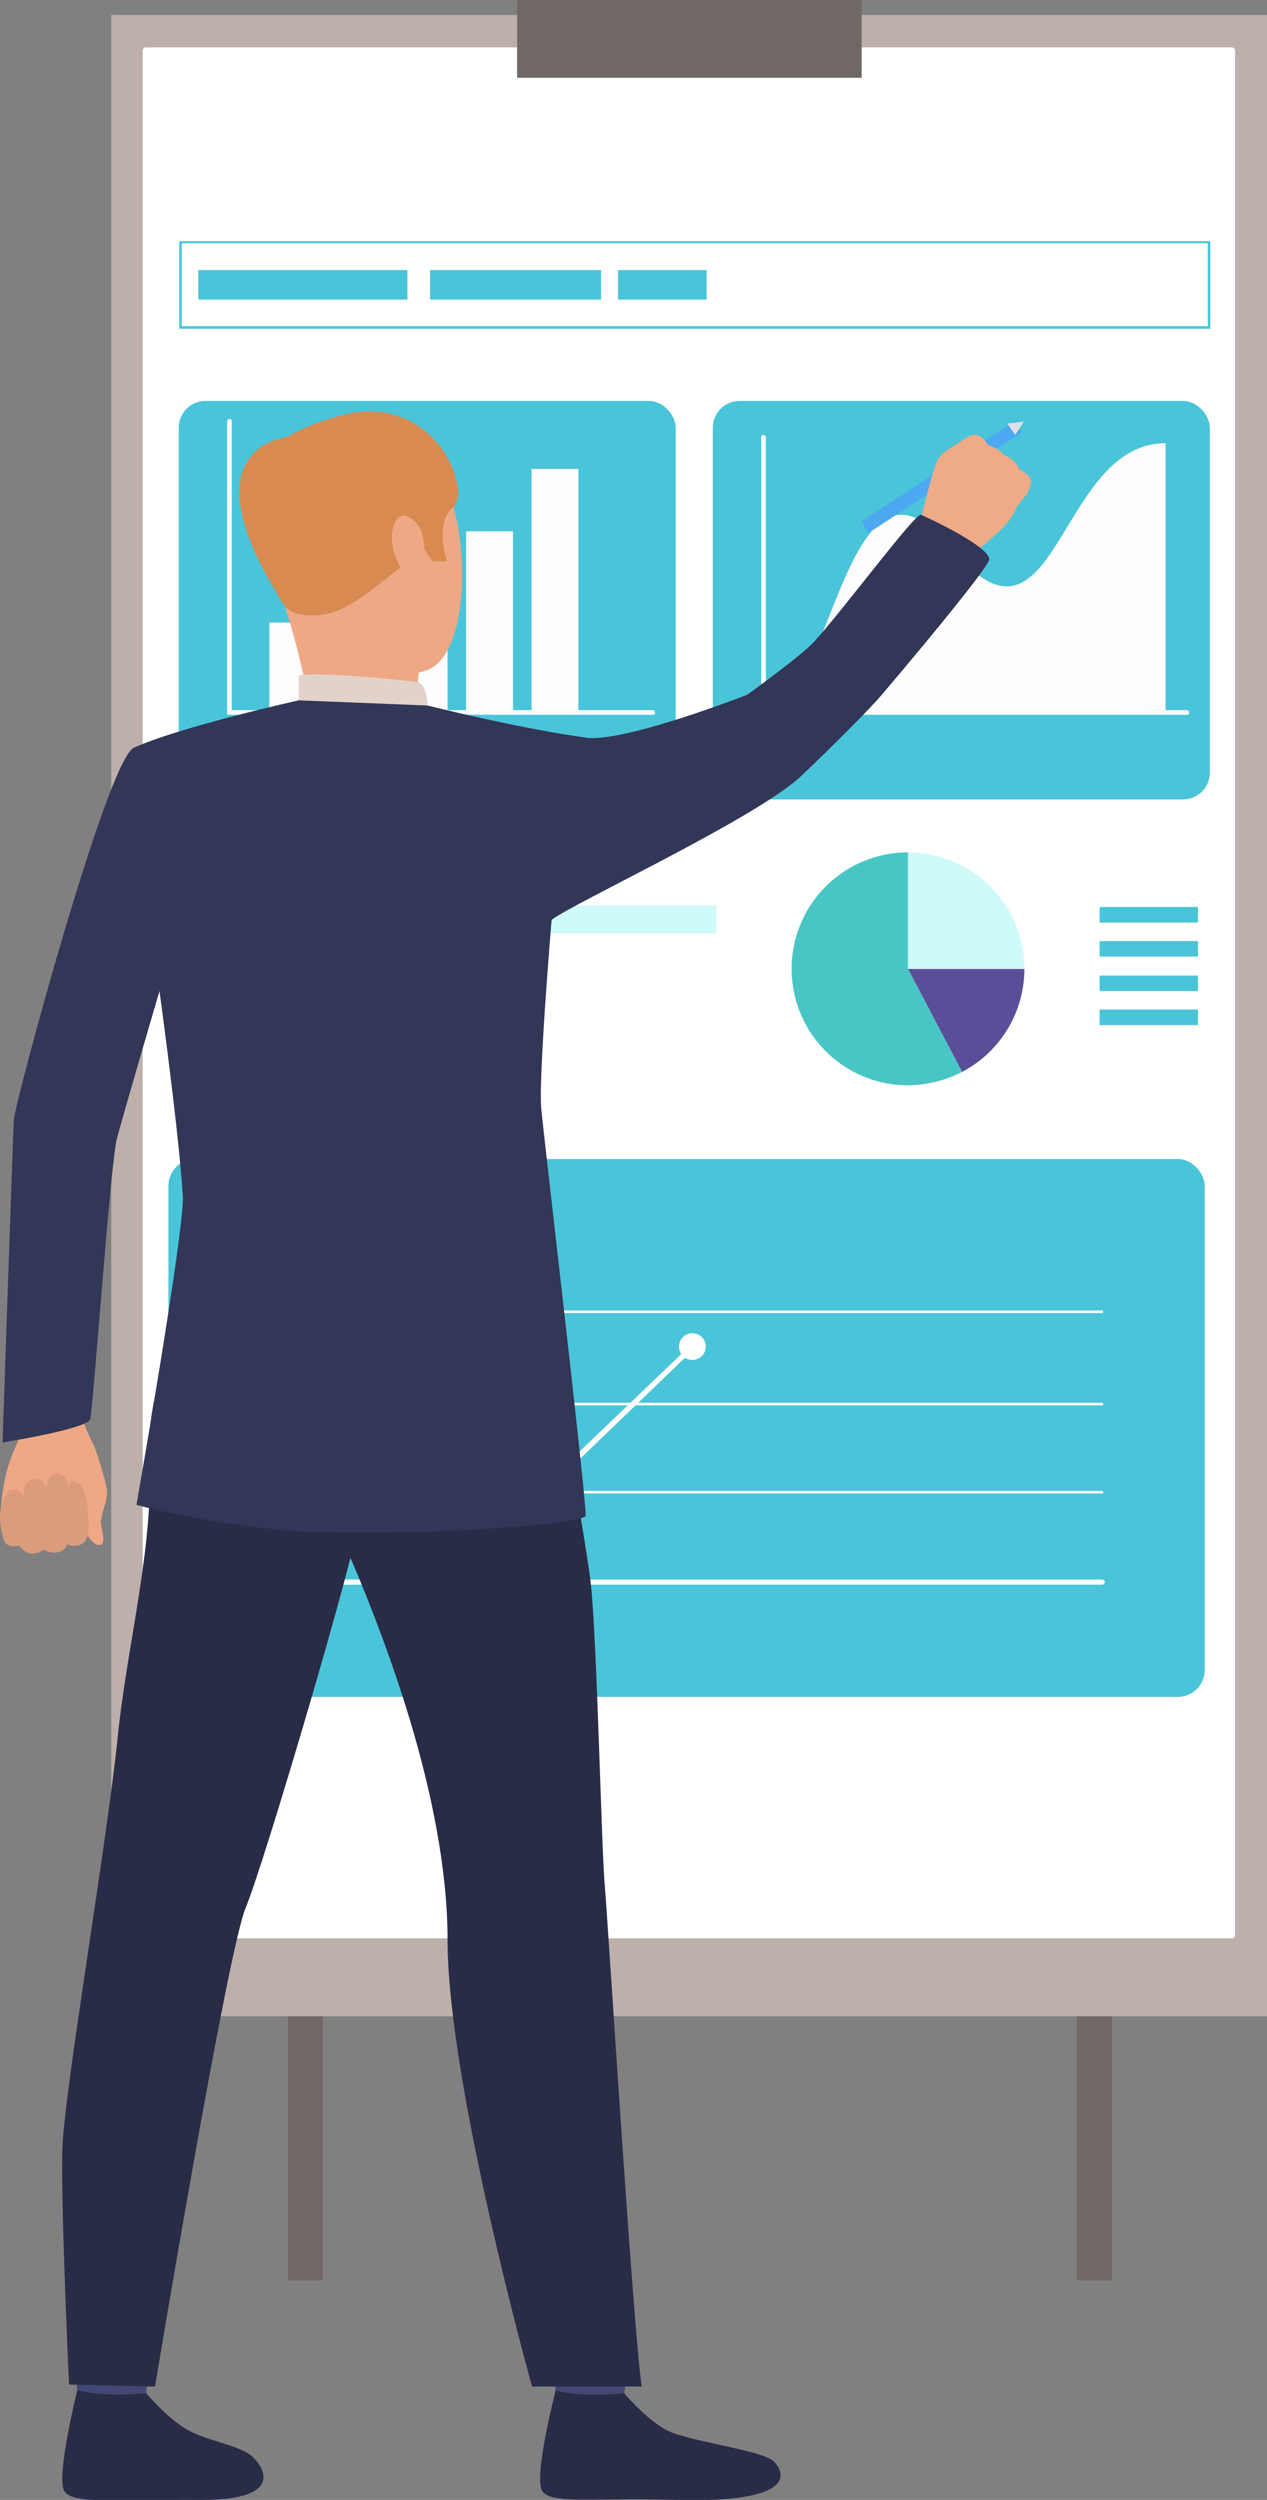 <svg id="Layer_3" data-name="Layer 3" xmlns="http://www.w3.org/2000/svg" viewBox="0 0 246 485.1"><rect x="0" y="0" width="246" height="485.1" fill="#808080" stroke="none"/><script xmlns="" id="__gaOptOutExtension"/>
  <defs>
    <style>
      .cls-1 {
        fill: #706865;
      }

      .cls-2 {
        fill: #bdafaa;
      }

      .cls-3 {
        fill: #fff;
      }

      .cls-4 {
        fill: #4ac4d9;
      }

      .cls-5 {
        fill: #fdfdff;
      }

      .cls-6 {
        fill: #cffafa;
      }

      .cls-7 {
        fill: #48c6c6;
      }

      .cls-8 {
        fill: #5b4e99;
      }

      .cls-9 {
        fill: #eea886;
      }

      .cls-10 {
        fill: #db9c7c;
      }

      .cls-11 {
        fill: #323657;
      }

      .cls-12 {
        fill: #4da8f2;
      }

      .cls-13 {
        fill: #efaa88;
      }

      .cls-14 {
        fill: #424773;
      }

      .cls-15 {
        fill: #292c47;
      }

      .cls-16 {
        fill: #d88a51;
      }

      .cls-17 {
        fill: #e2d2ca;
      }

      .cls-18 {
        fill: #dfe1e8;
      }
    </style>
  </defs>
  <g>
    <rect class="cls-1" x="209.1" y="132.5" width="6.8" height="310"/>
    <rect class="cls-1" x="55.9" y="132.5" width="6.8" height="310"/>
    <rect class="cls-2" x="21.6" y="2.9" width="224.4" height="388.35"/>
    <rect class="cls-3" x="27.7" y="9.2" width="212.1" height="366.92" rx="0.6"/>
    <rect class="cls-1" x="100.4" width="66.9" height="15.1"/>
    <g>
      <g>
        <rect class="cls-4" x="34.7" y="77.8" width="96.5" height="77.33" rx="5.2"/>
        <path class="cls-5" d="M253.8,146.1H171.1v-57a.5.5,0,0,1,.5-.4.4.4,0,0,1,.4.4v56.1h81.8a.5.5,0,0,1,.4.5A.4.4,0,0,1,253.8,146.1Z" transform="translate(-127 -7.4)"/>
        <rect class="cls-5" x="52.3" y="120.8" width="9.1" height="17.46"/>
        <rect class="cls-5" x="65.1" y="116.8" width="9.1" height="21.43"/>
        <rect class="cls-5" x="77.8" y="108.7" width="9.1" height="29.5"/>
        <rect class="cls-5" x="90.5" y="103.1" width="9.1" height="35.13"/>
        <rect class="cls-5" x="103.2" y="91" width="9.1" height="47.28"/>
      </g>
      <g>
        <g>
          <rect class="cls-4" x="138.4" y="77.8" width="96.5" height="77.33" rx="5.2"/>
          <path class="cls-5" d="M357.5,146.1H274.8V92.2a.4.4,0,0,1,.4-.4.5.5,0,0,1,.5.4v53h81.8a.5.5,0,0,1,.4.5A.4.4,0,0,1,357.5,146.1Z" transform="translate(-127 -7.4)"/>
        </g>
        <path class="cls-5" d="M275.2,145.7c13.9-1.2,15.8-56.9,36.4-32s20.5-20.3,41.7-20.3v51.8Z" transform="translate(-127 -7.4)"/>
      </g>
      <g>
        <path class="cls-4" d="M362,71.2H161.8v-17H362Zm-199.7-.5H361.5V54.6H162.3Z" transform="translate(-127 -7.4)"/>
        <rect class="cls-4" x="83.5" y="52.4" width="33.2" height="5.73"/>
        <rect class="cls-4" x="120" y="52.4" width="17.2" height="5.73"/>
        <rect class="cls-4" x="38.5" y="52.4" width="40.6" height="5.73"/>
      </g>
      <g>
        <rect class="cls-6" x="34.6" y="165.8" width="68.9" height="5.4"/>
        <rect class="cls-6" x="34" y="197.6" width="68.9" height="5.4"/>
        <rect class="cls-6" x="34.6" y="185.7" width="60.2" height="5.4"/>
        <rect class="cls-6" x="34.6" y="207.9" width="60.2" height="5.4"/>
        <rect class="cls-6" x="34.6" y="175.7" width="104.5" height="5.4"/>
      </g>
      <g>
        <rect class="cls-4" x="32.7" y="224.9" width="201.2" height="104.37" rx="5.2"/>
        <path class="cls-3" d="M341,262.2H175.9c-.1,0-.2-.1-.2-.3l.2-.2H341a.2.2,0,0,1,.2.2C341.2,262.1,341.1,262.2,341,262.2Z" transform="translate(-127 -7.4)"/>
        <path class="cls-3" d="M341,297.2H175.9c-.1,0-.2-.1-.2-.3l.2-.2H341a.2.2,0,0,1,.2.2C341.2,297.1,341.1,297.2,341,297.2Z" transform="translate(-127 -7.4)"/>
        <path class="cls-3" d="M341,280.1H175.9a.2.2,0,0,1-.2-.2c0-.2.1-.3.2-.3H341c.1,0,.2.1.2.3A.2.2,0,0,1,341,280.1Z" transform="translate(-127 -7.4)"/>
        <path class="cls-3" d="M341,314.9H175.4l-.2-62.4a.5.5,0,0,1,.5-.5h0a.5.5,0,0,1,.5.5l.2,61.4H341a.5.5,0,0,1,0,1Z" transform="translate(-127 -7.4)"/>
        <path class="cls-3" d="M261.1,268.4l-37.6,36-19.3-17.1-28.6,26.8c-.2.1-.2.4,0,.6l.3.2h.4l27.9-26.2,19.4,17.2,37.5-36.1Z" transform="translate(-127 -7.4)"/>
        <circle class="cls-3" cx="204.2" cy="288" r="2.6" transform="translate(-250.1 413.2) rotate(-76.7)"/>
        <circle class="cls-3" cx="96.9" cy="297.4" r="2.6"/>
        <circle class="cls-3" cx="261.4" cy="268.6" r="2.6" transform="translate(-187.1 453.9) rotate(-76.7)"/>
      </g>
      <g>
        <path class="cls-7" d="M303.3,172.8h0a22.6,22.6,0,0,0,0,45.2,23.3,23.3,0,0,0,10.5-2.6l-10.5-20Z" transform="translate(-127 -7.4)"/>
        <path class="cls-8" d="M313.8,215.4a22.6,22.6,0,0,0,12.1-20H303.3Z" transform="translate(-127 -7.4)"/>
        <path class="cls-6" d="M303.3,172.8v22.6h22.6A22.6,22.6,0,0,0,303.3,172.8Z" transform="translate(-127 -7.4)"/>
      </g>
      <g>
        <rect class="cls-4" x="213.5" y="176" width="19.1" height="3.02"/>
        <rect class="cls-4" x="213.5" y="182.6" width="19.1" height="3.02"/>
        <rect class="cls-4" x="213.5" y="189.3" width="19.1" height="3.02"/>
        <rect class="cls-4" x="213.5" y="195.9" width="19.1" height="3.02"/>
      </g>
    </g>
    <g>
      <path class="cls-9" d="M141.4,278.1a12.8,12.8,0,0,1,1.8,4.6c.1,1.6,1.5,4,2.1,5.4s2.5,7.4,2.5,9-1.4,4.7-1.2,6,1,3.9-.2,4.1-2.5-2-2.5-2a1.8,1.8,0,0,1-.9,1.7c-1.9.9-2.9.1-2.9.1s-.7,1.3-1.6,1.5a3.8,3.8,0,0,1-3-.4,3.5,3.5,0,0,1-2.2.7,3,3,0,0,1-2.5-1.5s-2.2.4-2.8-.6-.5-2.1-.8-3.1-.1-9.3,2.8-15.4-.7-11.9-.7-11.9Z" transform="translate(-127 -7.4)"/>
      <path class="cls-10" d="M144.2,304.4s.2-7.5-1.8-9.1-2.2,1.1-2.2,1.1.3-2.7-1.9-3-2.3,2.8-2.3,2.8a2.1,2.1,0,0,0-2.6-1.7c-2.3.5-1.7,3.1-1.7,3.1s-2.2-2.6-3.6-.1c-2.4,4.2-.1,9.2-.1,9.2s.7,1.1,2.8.6c0,0,1.5,2.9,4.7.8,0,0,3.4,1.8,4.6-1.1C140.1,307,143.7,308.7,144.2,304.4Z" transform="translate(-127 -7.4)"/>
      <path class="cls-11" d="M167,169.3s-12.9,43.1-17.3,59c-1.3,5-4.6,52.6-5.2,54.5s-17,4.5-17,4.5,2-59.5,2.2-62.7,18.1-69.8,23.3-72.1,5.9-.3,10.8,3.3C170.7,160.9,167,169.3,167,169.3Z" transform="translate(-127 -7.4)"/>
      <rect class="cls-12" x="290.9" y="99.1" width="35.4" height="2.62" transform="matrix(0.84, -0.55, 0.55, 0.84, -131.62, 177.94)"/>
      <path class="cls-13" d="M327.2,100.8a8.9,8.9,0,0,1-.7,2.3l-1.6,2-.5.7a12.5,12.5,0,0,1-2.5,3.8c-1.4,1.5-6.8,6-6.8,6l-4.7-4-4.9-2.2s2.7-11.9,3.9-13.3l.3-.4a12.9,12.9,0,0,1,3.1-2.1c.2-.2,2.7-2.1,3.6-1.8a2.9,2.9,0,0,1,2.3,1.9s2.4.7,3.3,2.1a4.3,4.3,0,0,1,2.9,2.7S327.1,99.4,327.2,100.8Z" transform="translate(-127 -7.4)"/>
      <path class="cls-14" d="M156.5,463.4s-1.1,8.2-1.3,9.4-13.1-.7-13.1-.7l-1-9.7S154.9,462.3,156.5,463.4Z" transform="translate(-127 -7.4)"/>
      <path class="cls-15" d="M155.4,471.8s4.1,4.9,8,7.1,10.2,3,12.6,5.2,6.2,8.5-10.3,8.4-24.5.9-26.2-1.7,2.5-19.6,2.5-19.6S145.9,472.6,155.4,471.8Z" transform="translate(-127 -7.4)"/>
      <path class="cls-14" d="M249.4,463.4s-1.2,8.2-1.3,9.4-13.1-.7-13.1-.7l-1.1-9.7S247.8,462.3,249.4,463.4Z" transform="translate(-127 -7.4)"/>
      <path class="cls-15" d="M248.2,471.8s4.1,4.9,8.1,7.1,18.6,3.9,20.9,6.1,4.5,8.1-18.7,7.5c-16.5-.5-24.4.9-26.2-1.7s2.6-19.6,2.6-19.6S238.5,472.7,248.2,471.8Z" transform="translate(-127 -7.4)"/>
      <path class="cls-15" d="M167.3,253.3s-12.2,19.4-11.3,36.9-4.4,36.5-6.2,54.8c-2.1,20.4-10.4,68.6-10.7,79.5s1.3,45.6,1.3,45.6l16.7.4s14-84.3,17.6-92.9,21.7-69.9,22.3-76.7S167.3,253.3,167.3,253.3Z" transform="translate(-127 -7.4)"/>
      <path class="cls-15" d="M231.4,255.9s9.1,48,10.3,58.7,2.1,51.8,2.7,58.4,5.6,87.4,7.2,97.5H230.3s-16.4-58.8-16.4-86.6-12.7-60.4-20.8-78.7-26.9-18.8-32-52.9C161.1,252.3,224.6,245.2,231.4,255.9Z" transform="translate(-127 -7.4)"/>
      <path class="cls-9" d="M187.6,90.7s16.3-6.1,23.9,6.3,6.8,37.4-1.5,40.4-20.6,1.5-24.8-6.3-8-19-7.8-26.5S183.3,92.9,187.6,90.7Z" transform="translate(-127 -7.4)"/>
      <path class="cls-9" d="M208.3,138s-.7,4.4.4,6.6-21.2,2.2-21.2,2.2a148.9,148.9,0,0,0-5.2-21.8C178.9,115,208.3,138,208.3,138Z" transform="translate(-127 -7.4)"/>
      <path class="cls-16" d="M182.3,125s1.5,2.6,7.8,1.6,14-9.4,16.6-10.3,2.6-2.4,2.6-2.4l1.7,2.4h2.8s-2.6-7.4,1.2-10.5-3.9-24.2-24.1-17.1c0,0-15.4,4.2-14.9,13S178.8,120.6,182.3,125Z" transform="translate(-127 -7.4)"/>
      <path class="cls-17" d="M210,144.3s0-4.1-1.9-4.5-20.8-2.2-23.1-1.3v4.8S189.4,146.1,210,144.3Z" transform="translate(-127 -7.4)"/>
      <path class="cls-9" d="M208.9,110.7c-.3-1.5-4.1-5.7-5.5-1.2s2.1,10.6,4.2,10S209.8,114.4,208.9,110.7Z" transform="translate(-127 -7.4)"/>
      <path class="cls-11" d="M241.3,150.6c-13-1.7-31.3-6.3-31.3-6.3l-25-1s-23,5.1-32,9.2c-.9.3-.9,20.5-3.3,25.7l7.5,15.9s4.4,31.3,5.3,45.3c.4,6.4-9,60-9,60s10.1,3,27.2,4.8,59.7-.6,60-2.7-8.3-75.1-8.6-78.9c-.6-5.8,2-36.7,2-36.7,3.9-3.1,38.6-19.2,48-27.5,2.5-2.3,13.2-12.7,16.2-16.3,10.8-12.7,19.6-23.6,20.7-25.9s-12.1-8.5-13.2-8.9S290.6,125.9,285,132c-2.5,2.7-12.9,10.2-12.9,10.2S249.4,151.1,241.3,150.6Z" transform="translate(-127 -7.4)"/>
      <path class="cls-16" d="M182.9,92.2s-20.8,1.6-.6,32.8Z" transform="translate(-127 -7.4)"/>
      <polygon class="cls-18" points="197.1 84.4 198.8 81.8 195.6 82.2 197.1 84.4"/>
    </g>
  </g>
</svg>